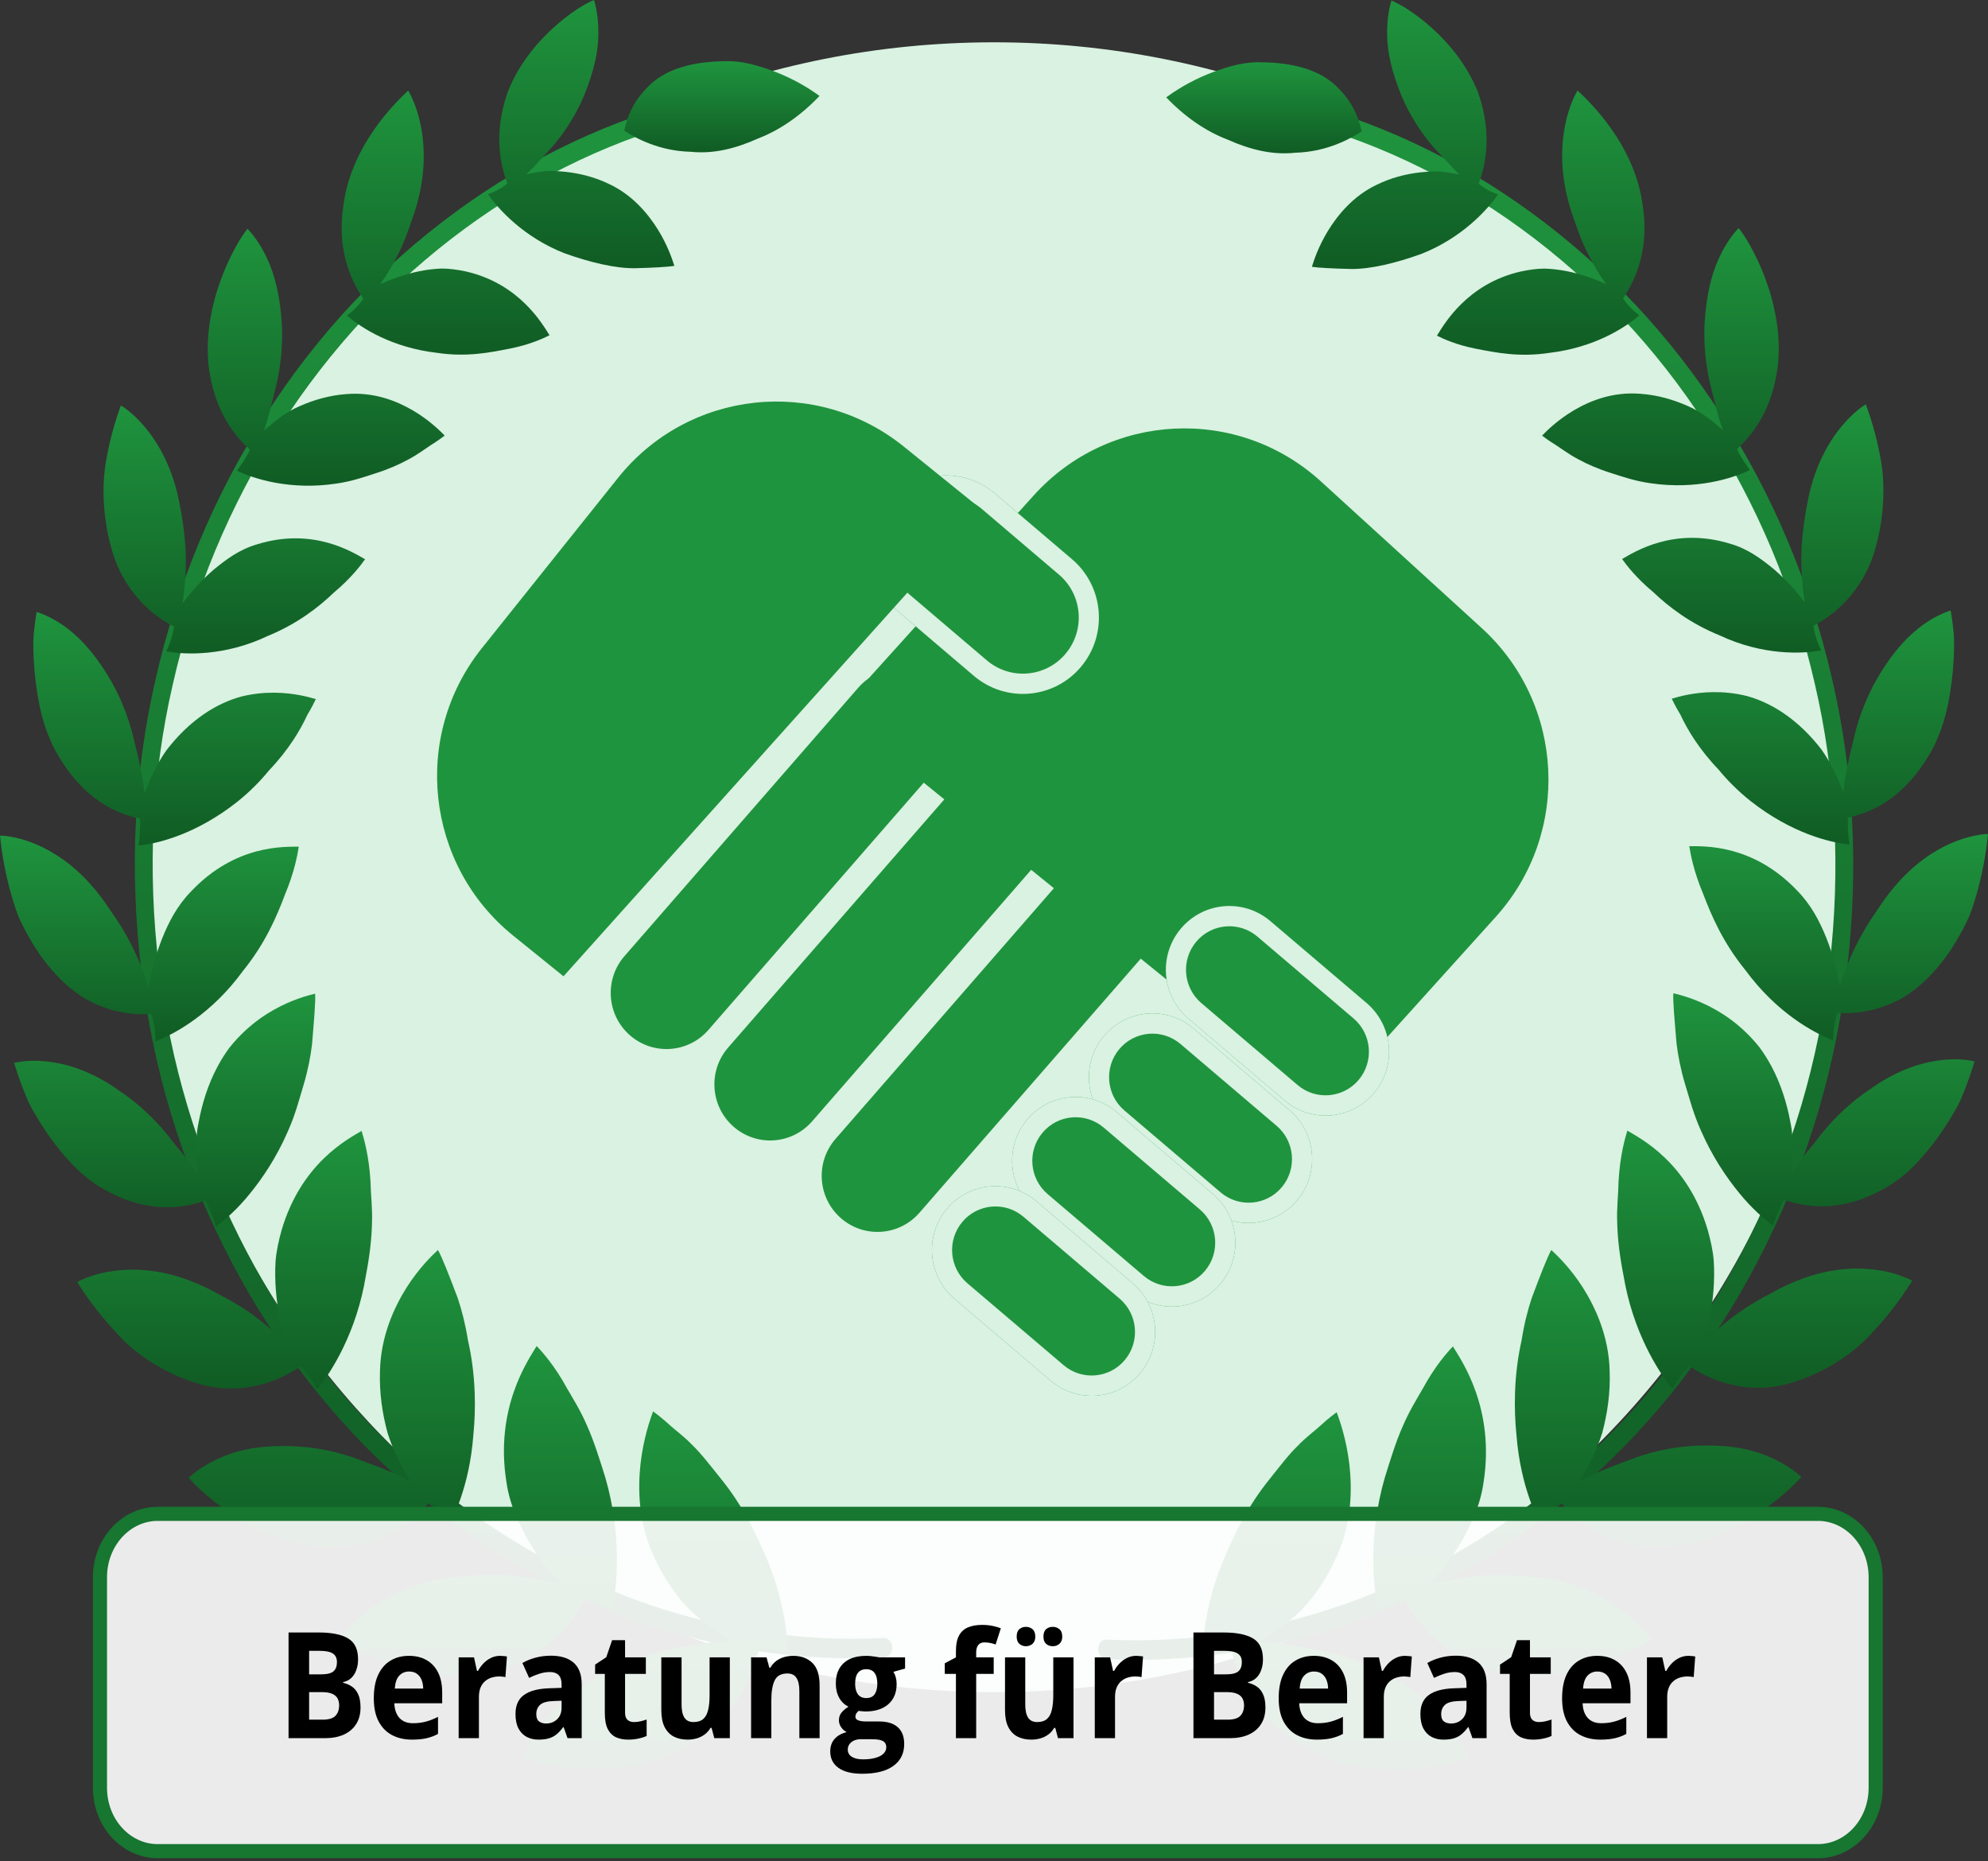 <svg width="282" height="264" viewBox="0 0 282 264" fill="none" xmlns="http://www.w3.org/2000/svg">
    <rect x="0" y="0" width="282" height="264" fill="#333333" stroke="none"/>
    <path d="M260.873 123C260.873 187.617 207.204 240 141 240C74.796 240 21.127 187.617 21.127 123C21.127 58.383 74.796 6 141 6C207.204 6 260.873 58.383 260.873 123Z" fill="#D9F2E1"/>
    <path d="M121.74 97.547C124.616 94.246 129.611 93.915 132.896 96.808C136.182 99.701 136.515 104.722 133.639 108.023L100.488 146.079C97.613 149.38 92.618 149.711 89.332 146.818C86.046 143.925 85.713 138.904 88.589 135.603L121.74 97.547Z" fill="#1F943E"/>
    <path d="M136.446 110.515C139.322 107.214 144.316 106.883 147.602 109.776C150.888 112.669 151.221 117.69 148.345 120.991L115.194 159.047C112.319 162.348 107.324 162.679 104.038 159.786C100.752 156.893 100.419 151.872 103.295 148.571L136.446 110.515Z" fill="#1F943E"/>
    <path d="M151.668 123.484C154.543 120.182 159.538 119.852 162.824 122.744C166.11 125.637 166.443 130.659 163.567 133.96L130.416 172.015C127.54 175.317 122.545 175.647 119.26 172.755C115.974 169.862 115.641 164.84 118.517 161.539L151.668 123.484Z" fill="#1F943E"/>
    <path fill-rule="evenodd" clip-rule="evenodd" d="M187.378 68.286C175.574 57.523 157.331 58.412 146.631 70.272L118.812 101.103L187.812 157.044L212.176 130.041C222.877 118.181 221.983 99.842 210.18 89.079L187.378 68.286Z" fill="#1F943E"/>
    <path d="M193.85 142.258C197.65 145.492 198.124 151.208 194.91 155.024C191.695 158.84 186.009 159.312 182.209 156.078L168.569 144.468C164.769 141.234 164.295 135.519 167.51 131.703C170.724 127.886 176.411 127.414 180.21 130.649L193.85 142.258Z" fill="#1F943E"/>
    <path fill-rule="evenodd" clip-rule="evenodd" d="M170.416 142.276L184.055 153.886C186.65 156.094 190.532 155.772 192.727 153.166C194.922 150.56 194.598 146.658 192.004 144.45L178.364 132.841C175.769 130.633 171.887 130.955 169.692 133.56C167.497 136.166 167.821 140.068 170.416 142.276ZM194.91 155.024C198.124 151.208 197.65 145.492 193.85 142.258L180.21 130.649C176.411 127.414 170.724 127.886 167.51 131.703C164.295 135.519 164.769 141.234 168.569 144.468L182.209 156.078C186.009 159.312 191.695 158.84 194.91 155.024Z" fill="#D9F2E1"/>
    <path d="M152.063 79.31C156.61 83.181 157.178 90.021 153.33 94.588C149.483 99.155 142.678 99.72 138.131 95.849L127.194 86.538C122.647 82.667 122.08 75.827 125.927 71.26C129.774 66.693 136.579 66.128 141.126 69.999L152.063 79.31Z" fill="#1F943E"/>
    <path fill-rule="evenodd" clip-rule="evenodd" d="M129.041 84.346L139.978 93.657C143.32 96.501 148.321 96.087 151.148 92.73C153.975 89.374 153.558 84.347 150.217 81.502L139.28 72.191C135.938 69.347 130.937 69.761 128.11 73.118C125.282 76.474 125.699 81.501 129.041 84.346ZM153.33 94.588C157.178 90.021 156.61 83.181 152.063 79.31L141.126 69.999C136.579 66.128 129.774 66.693 125.927 71.26C122.08 75.827 122.647 82.667 127.194 86.538L138.131 95.849C142.678 99.72 149.483 99.155 153.33 94.588Z" fill="#D9F2E1"/>
    <path fill-rule="evenodd" clip-rule="evenodd" d="M68.356 91.929C58.38 104.404 60.364 122.657 72.788 132.697L79.934 138.472L139.271 72.282L128.232 63.361C115.808 53.32 97.649 55.295 87.673 67.77L68.356 91.929Z" fill="#1F943E"/>
    <path d="M182.938 157.489C186.738 160.723 187.212 166.439 183.998 170.255C180.783 174.071 175.096 174.543 171.297 171.309L157.657 159.7C153.857 156.466 153.383 150.75 156.597 146.934C159.812 143.118 165.499 142.646 169.298 145.88L182.938 157.489Z" fill="#1F943E"/>
    <path fill-rule="evenodd" clip-rule="evenodd" d="M159.503 157.508L173.143 169.117C175.738 171.325 179.62 171.003 181.815 168.397C184.01 165.792 183.686 161.89 181.092 159.681L167.452 148.072C164.857 145.864 160.975 146.186 158.78 148.792C156.585 151.397 156.909 155.299 159.503 157.508ZM183.998 170.255C187.212 166.439 186.738 160.723 182.938 157.489L169.298 145.88C165.499 142.646 159.812 143.118 156.597 146.934C153.383 150.75 153.857 156.466 157.657 159.7L171.297 171.309C175.096 174.543 180.783 174.071 183.998 170.255Z" fill="#D9F2E1"/>
    <path d="M172.046 169.345C175.846 172.58 176.32 178.295 173.105 182.111C169.891 185.927 164.204 186.399 160.405 183.165L146.765 171.556C142.965 168.322 142.491 162.606 145.705 158.79C148.92 154.974 154.606 154.502 158.406 157.736L172.046 169.345Z" fill="#1F943E"/>
    <path fill-rule="evenodd" clip-rule="evenodd" d="M148.611 169.364L162.251 180.973C164.846 183.181 168.728 182.859 170.923 180.254C173.118 177.648 172.794 173.746 170.199 171.538L156.56 159.928C153.965 157.72 150.083 158.042 147.888 160.648C145.693 163.253 146.017 167.156 148.611 169.364ZM173.105 182.111C176.32 178.295 175.846 172.58 172.046 169.345L158.406 157.736C154.606 154.502 148.92 154.974 145.705 158.79C142.491 162.606 142.965 168.322 146.765 171.556L160.405 183.165C164.204 186.399 169.891 185.927 173.105 182.111Z" fill="#D9F2E1"/>
    <path d="M160.669 182C164.469 185.234 164.943 190.949 161.728 194.765C158.514 198.582 152.827 199.054 149.027 195.819L135.388 184.21C131.588 180.976 131.114 175.26 134.328 171.444C137.543 167.628 143.229 167.156 147.029 170.39L160.669 182Z" fill="#1F943E"/>
    <path fill-rule="evenodd" clip-rule="evenodd" d="M137.234 182.018L150.874 193.627C153.468 195.835 157.351 195.513 159.546 192.908C161.74 190.302 161.417 186.4 158.822 184.192L145.182 172.582C142.588 170.374 138.706 170.697 136.511 173.302C134.316 175.908 134.64 179.81 137.234 182.018ZM161.728 194.765C164.943 190.949 164.469 185.234 160.669 182L147.029 170.39C143.229 167.156 137.543 167.628 134.328 171.444C131.114 175.26 131.588 180.976 135.388 184.21L149.027 195.819C152.827 199.054 158.514 198.582 161.728 194.765Z" fill="#D9F2E1"/>
    <path d="M120.856 235.2C97.332 235.2 73.72 225.663 55.434 208.638C36.103 190.851 23.199 164.948 20.037 137.57C18.341 123.421 19.018 109.578 22.051 96.431C25.093 82.952 30.338 70.341 37.646 58.95C52.097 36.228 74.488 19.794 99.07 13.861C99.764 13.695 100.426 14.171 100.577 14.915C100.728 15.66 100.296 16.398 99.614 16.562C75.646 22.347 53.813 38.373 39.717 60.536C32.59 71.648 27.47 83.949 24.503 97.101C21.548 109.916 20.888 123.411 22.546 137.217C25.628 163.918 38.211 189.177 57.067 206.525C76.041 224.195 100.865 233.599 125.245 232.322C125.951 232.245 126.534 232.873 126.566 233.638C126.6 234.399 126.062 235.047 125.364 235.083C123.863 235.161 122.359 235.2 120.856 235.2Z" fill="url(#paint0_linear_148_7795)"/>
    <path d="M92.679 220.582C93.964 223.488 95.698 226.107 97.653 228.149C99.639 230.055 101.795 231.581 103.814 232.778C101.734 232.818 99.082 233.06 96.114 233.779C93.194 234.282 89.98 235.138 86.665 236.809C82.385 239.031 79.5 241.317 77.512 243.744C75.539 246.098 74.574 248.284 74.19 249.292C75.663 249.721 79.107 250.944 83.586 250.853C85.8 250.873 88.214 250.713 90.645 250.241C93.067 249.796 95.594 248.65 97.898 247.296C101.481 245.122 103.712 242.526 105.166 240.118C106.624 237.632 107.31 235.337 107.666 233.843C109.046 233.787 110.445 233.984 111.744 234.441C111.705 232.638 111.459 229.899 110.648 226.709C109.852 223.468 108.459 220.041 106.406 216.045C105.06 213.518 103.636 211.415 102.22 209.681C100.808 207.929 99.487 206.186 98.208 204.96C96.953 203.648 95.732 202.815 94.796 201.941C93.855 201.085 93.094 200.514 92.637 200.187C92.21 201.363 91.282 203.984 90.865 207.569C90.469 211.141 90.539 215.845 92.679 220.582Z" fill="url(#paint1_linear_148_7795)"/>
    <path d="M71.835 210.19C72.309 213.486 73.577 216.041 74.96 218.522C76.386 220.919 77.982 223.161 79.712 224.615C77.654 224.307 75.196 223.618 72.279 223.429C69.371 223.221 66.034 223.415 62.662 223.932C53.823 225.461 49.24 230.878 48.138 232.634C49.445 233.39 52.602 235.136 56.681 236.45C58.68 237.174 61.061 237.502 63.496 237.597C65.933 237.689 68.454 237.489 70.909 236.842C78.621 234.491 81.798 229.153 83.142 226.578C84.436 226.95 85.687 227.579 86.794 228.404C87.562 224.998 88.223 217.653 85.849 209.505C85.047 206.953 84.245 204.376 83.308 202.291C82.398 200.151 81.346 198.483 80.43 196.907C78.66 193.662 76.901 191.718 76.123 190.914C74.885 192.977 70.172 199.698 71.835 210.19Z" fill="url(#paint2_linear_148_7795)"/>
    <path d="M53.902 194.489C53.795 197.565 54.242 200.535 54.986 203.269C55.814 205.902 57.043 208.171 58.231 210.165C56.487 209.162 54.092 208.154 51.398 207.202C48.772 206.166 45.691 205.363 42.238 205.158C37.802 204.901 34.443 205.449 31.792 206.534C29.183 207.565 27.488 208.936 26.76 209.596C28.66 211.832 37.155 219.62 47.274 219.386C55.036 219.193 59.088 215.156 60.956 213.032C62.135 213.662 63.225 214.51 64.122 215.529C64.843 214.01 65.782 211.614 66.43 208.563C66.756 207.037 67.007 205.357 67.145 203.542C67.332 201.654 67.412 199.625 67.333 197.499C67.232 194.729 66.876 192.276 66.384 190.116C66.015 187.804 65.498 185.802 64.927 184.107C63.689 180.819 62.681 178.264 62.125 177.287C61.29 178.066 59.452 179.822 57.661 182.634C55.934 185.401 54.004 189.49 53.902 194.489Z" fill="url(#paint3_linear_148_7795)"/>
    <path d="M39.94 174.494C39.535 175.949 39.2 177.458 39.091 178.875C39.004 180.278 39.027 181.666 39.134 183.019C39.36 185.713 39.856 188.305 40.557 190.484C39.103 189.105 37.262 187.376 34.884 185.808C33.708 185.013 32.383 184.265 30.991 183.554C29.67 182.794 28.227 182.106 26.663 181.539C18.611 178.563 12.573 180.912 10.949 181.84C11.728 183.1 13.68 186.053 16.568 189.098C19.316 192.234 23.677 194.966 28.272 196.292C31.816 197.33 34.965 196.962 37.375 196.286C39.791 195.599 41.55 194.54 42.652 193.772C43.591 194.709 44.397 195.83 44.985 197.058C47.042 194.599 50.622 188.856 51.902 180.908C52.418 178.255 52.717 175.756 52.764 173.546C52.852 171.308 52.586 169.413 52.554 167.564C52.347 163.968 51.619 161.467 51.291 160.4C49.403 161.533 42.755 164.907 39.94 174.494Z" fill="url(#paint4_linear_148_7795)"/>
    <path d="M30.815 151.355C29.481 153.873 28.653 156.568 28.17 159.209C27.605 161.883 27.865 164.305 28.012 166.559C27.468 165.722 26.815 164.793 26.048 163.816C25.665 163.328 25.254 162.828 24.813 162.322C24.423 161.795 24.008 161.259 23.562 160.724C21.78 158.579 19.524 156.41 16.717 154.561C9.812 149.676 3.805 150.292 2.007 150.765C2.218 151.464 2.587 152.637 3.142 154.093C3.42 154.822 3.745 155.621 4.119 156.464C4.532 157.298 5.049 158.162 5.595 159.053C6.698 160.831 8.023 162.683 9.571 164.399C11.105 166.12 12.864 167.702 15.057 168.855C21.645 172.466 26.72 171.106 29.133 170.273C29.726 171.447 30.286 172.687 30.649 173.955C31.874 173.054 33.642 171.534 35.425 169.327C37.24 167.108 39.244 164.12 40.811 160.51C41.886 158.138 42.428 155.974 43.073 153.848C43.694 151.731 44.066 149.795 44.267 148.087C44.537 144.719 44.787 142.033 44.697 140.938C43.682 141.184 41.433 141.76 38.792 143.25C37.473 143.998 36.056 144.98 34.654 146.303C33.953 146.965 33.256 147.712 32.575 148.559C31.956 149.389 31.366 150.316 30.815 151.355Z" fill="url(#paint5_linear_148_7795)"/>
    <path d="M27.119 126.416C25.12 128.464 23.933 130.781 22.988 133.138C22.053 135.494 21.453 137.883 21.067 140.049C20.498 138.174 19.625 135.84 18.307 133.369C17.648 132.133 16.878 130.863 15.98 129.594C15.131 128.323 14.266 127.049 13.187 125.821C7.727 119.457 1.744 118.53 0 118.517C0.142 119.93 0.54 123.297 1.683 127.199C1.977 128.172 2.285 129.179 2.703 130.19C3.169 131.198 3.689 132.214 4.269 133.213C5.429 135.211 6.827 137.138 8.498 138.806C9.791 140.095 11.075 141.06 12.312 141.784C13.623 142.495 14.872 142.968 16.02 143.282C18.317 143.906 20.218 143.902 21.453 143.812C21.855 145.052 22.07 146.379 22.06 147.685C24.798 146.67 30.093 143.721 34.456 137.719C37.652 133.773 39.267 129.958 40.454 126.805C41.77 123.652 42.219 121.158 42.379 120.085C40.356 120.114 33.42 119.757 27.119 126.416Z" fill="url(#paint6_linear_148_7795)"/>
    <path d="M29.052 101.199C26.892 102.653 25.082 104.491 23.581 106.449C22.198 108.426 21.265 110.542 20.494 112.489C20.315 110.57 19.816 108.119 19.133 105.459C18.548 102.815 17.58 99.923 16.014 97.039C13.944 93.32 11.775 90.873 9.782 89.305C7.786 87.728 6.009 87.05 5.196 86.792C5.084 87.469 4.908 88.611 4.771 90.076C4.664 91.549 4.749 93.39 4.914 95.38C5.326 99.378 6.101 104.012 8.808 108.049C12.772 114.236 17.535 115.62 19.878 116.118C19.876 117.383 19.87 118.689 19.63 119.918C22.411 119.678 27.873 118.282 33.604 113.764C35.437 112.302 36.933 110.774 38.159 109.271C39.562 107.8 40.683 106.352 41.572 105.011C42.459 103.671 43.113 102.439 43.587 101.413C44.184 100.421 44.574 99.631 44.798 99.158C43.851 98.875 41.74 98.273 38.92 98.246C37.509 98.235 35.92 98.373 34.202 98.8C32.569 99.252 30.833 100.001 29.052 101.199Z" fill="url(#paint7_linear_148_7795)"/>
    <path d="M36.478 77.2C33.969 77.925 32.122 79.316 30.325 80.785C28.588 82.284 27.072 83.954 25.906 85.574C26.16 83.725 26.433 81.379 26.348 78.688C26.274 76.001 25.833 72.954 25.147 69.929C23.204 62.018 18.593 58.367 17.148 57.508C16.695 58.741 15.661 61.705 15.028 65.471C14.377 69.222 14.636 74.025 15.98 78.375C17.006 81.739 18.77 84.122 20.411 85.768C22.054 87.412 23.628 88.345 24.687 88.878C24.505 90.1 24.133 91.303 23.582 92.376C26.254 92.885 31.892 93.089 37.947 90.216C42.176 88.48 45.196 86.128 47.392 84.017C49.791 82.015 51.203 80.142 51.782 79.321C50.089 78.364 44.449 74.727 36.478 77.2Z" fill="url(#paint8_linear_148_7795)"/>
    <path d="M49.122 55.897C46.744 56.066 44.504 56.72 42.474 57.619C40.416 58.495 38.869 59.859 37.419 61.075C38.074 59.415 38.573 57.071 39.195 54.623C39.774 52.14 40.131 49.267 39.987 46.118C39.75 42.028 38.988 39.02 37.925 36.731C36.892 34.463 35.684 33.047 35.113 32.44C33.577 34.284 28.718 42.615 29.567 51.656C30.35 58.703 33.711 62.212 35.443 63.782C34.976 64.863 34.277 65.835 33.615 66.756C35.962 67.905 41.189 69.581 47.723 68.585C49.859 68.283 51.639 67.665 53.387 67.094C55.149 66.534 56.671 65.853 57.958 65.149C59.259 64.46 60.262 63.685 61.144 63.111C62.047 62.557 62.695 62.073 63.075 61.778C62.402 61.087 60.886 59.573 58.55 58.201C56.207 56.834 52.993 55.569 49.122 55.897Z" fill="url(#paint9_linear_148_7795)"/>
    <path d="M66.088 38.501C64.936 38.254 63.765 38.088 62.662 38.089C61.583 38.125 60.528 38.259 59.509 38.464C57.471 38.872 55.579 39.562 53.941 40.313C54.92 38.929 56.059 37.073 57.067 34.795C57.578 33.666 58.028 32.389 58.463 31.087C58.926 29.827 59.323 28.465 59.613 27.005C61.14 19.485 58.752 14.252 57.898 12.846C56.221 14.449 49.671 20.616 48.662 29.515C47.731 36.133 50.247 40.45 51.532 42.376C50.893 43.305 50.106 44.127 49.224 44.754C51.254 46.535 55.657 49.319 61.992 50.043C66.225 50.68 69.582 49.987 72.388 49.429C75.194 48.878 77.134 47.963 77.95 47.546C76.931 45.938 73.68 40.233 66.088 38.501Z" fill="url(#paint10_linear_148_7795)"/>
    <path d="M86.439 26.119C84.406 25.126 82.296 24.6 80.262 24.377C79.251 24.278 78.236 24.201 77.302 24.275C76.381 24.377 75.497 24.532 74.668 24.714C75.258 24.152 75.909 23.484 76.586 22.71C77.275 21.964 78.038 21.219 78.769 20.311C80.242 18.522 81.686 16.305 82.823 13.621C84.262 10.117 84.856 7.34 84.879 4.902C84.928 2.529 84.495 0.776 84.265 0C82.247 0.736 75.008 5.375 72.002 13.092C69.835 19.329 71.172 23.88 71.958 26.024C71.137 26.693 70.2 27.218 69.218 27.538C70.71 29.694 74.334 33.678 80.096 35.929C83.767 37.247 87.328 38.067 90.007 38.043C92.675 37.979 94.784 37.855 95.657 37.713C95.378 36.817 94.727 34.837 93.339 32.583C91.96 30.372 89.763 27.679 86.439 26.119Z" fill="url(#paint11_linear_148_7795)"/>
    <path d="M88.551 18.523C89.169 15.474 90.671 13.559 91.75 12.478C94.28 9.721 98.413 8.714 102.85 8.681C105.058 8.586 107.411 9.234 109.692 10.08C111.977 10.941 114.204 12.117 116.249 13.605C113.606 16.384 110.627 18.454 107.515 19.648C104.427 21.04 101.242 21.87 97.977 21.526C93.502 21.424 90.148 19.588 88.551 18.523Z" fill="url(#paint12_linear_148_7795)"/>
    <path d="M161.181 235.42C159.784 235.42 158.389 235.387 156.991 235.317C156.295 235.284 155.755 234.639 155.787 233.874C155.816 233.115 156.28 232.477 157.104 232.553C181.448 233.734 206.283 224.245 225.197 206.514C244.005 189.095 256.512 163.788 259.511 137.081C261.123 123.259 260.424 109.766 257.43 96.973C254.42 83.824 249.266 71.543 242.107 60.462C227.937 38.348 206.057 22.4 182.072 16.702C181.391 16.539 180.959 15.805 181.107 15.056C181.255 14.316 181.899 13.83 182.611 14C207.208 19.841 229.648 36.194 244.173 58.868C251.51 70.226 256.795 82.818 259.881 96.295C262.952 109.42 263.673 123.261 262.019 137.424C258.943 164.808 246.119 190.762 226.836 208.62C208.53 225.785 184.811 235.42 161.181 235.42Z" fill="url(#paint13_linear_148_7795)"/>
    <path d="M189.635 220.697C188.358 223.608 186.631 226.233 184.684 228.282C182.703 230.196 180.551 231.731 178.536 232.934C180.616 232.966 183.269 233.2 186.239 233.906C189.16 234.399 192.377 235.244 195.697 236.902C199.985 239.108 202.877 241.384 204.872 243.803C206.853 246.15 207.825 248.332 208.211 249.338C206.74 249.774 203.299 251.008 198.82 250.934C196.606 250.962 194.191 250.812 191.76 250.349C189.336 249.913 186.805 248.777 184.496 247.431C180.909 245.271 178.667 242.683 177.208 240.28C175.741 237.8 175.048 235.507 174.688 234.014C173.307 233.964 171.909 234.164 170.611 234.628C170.645 232.824 170.882 230.084 171.683 226.891C172.47 223.647 173.853 220.216 175.893 216.212C177.231 213.681 178.647 211.571 180.058 209.832C181.465 208.075 182.781 206.327 184.057 205.096C185.307 203.78 186.525 202.942 187.459 202.064C188.396 201.205 189.155 200.631 189.611 200.303C190.042 201.476 190.979 204.095 191.406 207.678C191.815 211.249 191.76 215.953 189.635 220.697Z" fill="url(#paint14_linear_148_7795)"/>
    <path d="M210.447 210.229C209.983 213.526 208.723 216.086 207.348 218.571C205.93 220.974 204.34 223.222 202.615 224.682C204.671 224.366 207.127 223.668 210.043 223.468C212.951 223.25 216.289 223.432 219.662 223.936C228.506 225.432 233.105 230.832 234.213 232.584C232.908 233.345 229.756 235.103 225.681 236.431C223.684 237.163 221.304 237.5 218.869 237.604C216.432 237.705 213.911 237.515 211.455 236.876C203.734 234.554 200.541 229.227 199.19 226.658C197.896 227.034 196.647 227.668 195.543 228.497C194.765 225.093 194.08 217.752 196.43 209.595C197.223 207.04 198.018 204.46 198.948 202.371C199.852 200.228 200.899 198.556 201.81 196.977C203.571 193.725 205.322 191.775 206.1 190.969C207.344 193.027 212.076 199.731 210.447 210.229Z" fill="url(#paint15_linear_148_7795)"/>
    <path d="M228.331 194.462C228.447 197.539 228.009 200.51 227.273 203.246C226.453 205.883 225.231 208.155 224.049 210.155C225.79 209.145 228.183 208.128 230.873 207.166C233.496 206.121 236.574 205.307 240.026 205.089C244.461 204.816 247.822 205.351 250.477 206.427C253.088 207.448 254.786 208.812 255.519 209.47C253.625 211.713 245.154 219.532 235.035 219.336C227.272 219.171 223.208 215.149 221.334 213.032C220.156 213.666 219.069 214.518 218.175 215.539C217.449 214.024 216.504 211.631 215.847 208.583C215.516 207.058 215.259 205.379 215.115 203.565C214.922 201.677 214.837 199.648 214.909 197.522C215.001 194.752 215.349 192.297 215.835 190.136C216.196 187.823 216.707 185.819 217.273 184.121C218.501 180.829 219.502 178.27 220.054 177.291C220.891 178.068 222.734 179.816 224.534 182.623C226.271 185.382 228.213 189.464 228.331 194.462Z" fill="url(#paint16_linear_148_7795)"/>
    <path d="M242.232 174.415C242.642 175.869 242.981 177.377 243.094 178.793C243.185 180.196 243.166 181.585 243.064 182.938C242.847 185.632 242.358 188.227 241.664 190.408C243.114 189.023 244.949 187.287 247.324 185.711C248.497 184.912 249.819 184.159 251.209 183.442C252.528 182.677 253.968 181.984 255.531 181.411C263.574 178.405 269.619 180.733 271.245 181.654C270.47 182.917 268.527 185.877 265.649 188.933C262.911 192.079 258.557 194.827 253.968 196.169C250.426 197.22 247.276 196.864 244.864 196.197C242.446 195.519 240.684 194.467 239.579 193.702C238.643 194.642 237.841 195.767 237.256 196.996C235.193 194.545 231.594 188.815 230.29 180.871C229.766 178.221 229.459 175.723 229.405 173.513C229.31 171.274 229.57 169.38 229.597 167.53C229.792 163.933 230.513 161.43 230.838 160.362C232.729 161.49 239.387 164.839 242.232 174.415Z" fill="url(#paint17_linear_148_7795)"/>
    <path d="M251.285 151.242C252.626 153.756 253.462 156.448 253.954 159.087C254.527 161.759 254.275 164.181 254.135 166.436C254.676 165.598 255.326 164.665 256.089 163.687C256.471 163.197 256.881 162.695 257.32 162.188C257.71 161.659 258.121 161.122 258.566 160.585C260.341 158.434 262.59 156.255 265.392 154.398C272.282 149.487 278.291 150.081 280.09 150.547C279.881 151.247 279.517 152.421 278.965 153.879C278.69 154.609 278.368 155.409 277.997 156.255C277.587 157.09 277.072 157.956 276.53 158.848C275.432 160.63 274.112 162.488 272.569 164.209C271.041 165.937 269.285 167.524 267.097 168.685C260.52 172.322 255.441 170.979 253.026 170.154C252.436 171.331 251.879 172.574 251.52 173.843C250.291 172.946 248.519 171.432 246.73 169.232C244.907 167.02 242.894 164.04 241.316 160.435C240.235 158.067 239.686 155.905 239.034 153.781C238.405 151.667 238.028 149.731 237.822 148.025C237.541 144.657 237.282 141.973 237.369 140.878C238.385 141.12 240.636 141.688 243.281 143.167C244.603 143.91 246.023 144.887 247.429 146.206C248.133 146.865 248.832 147.609 249.515 148.454C250.138 149.282 250.732 150.205 251.285 151.242Z" fill="url(#paint18_linear_148_7795)"/>
    <path d="M254.905 126.292C256.91 128.331 258.105 130.644 259.056 132.998C259.998 135.35 260.605 137.738 260.998 139.902C261.562 138.025 262.428 135.687 263.738 133.21C264.393 131.972 265.16 130.699 266.055 129.427C266.9 128.153 267.761 126.876 268.835 125.644C274.275 119.259 280.256 118.311 282 118.291C281.862 119.703 281.474 123.073 280.343 126.978C280.053 127.952 279.748 128.96 279.334 129.973C278.871 130.983 278.354 132.001 277.777 133.002C276.623 135.004 275.231 136.937 273.564 138.61C272.276 139.904 270.995 140.873 269.761 141.601C268.452 142.318 267.204 142.795 266.057 143.113C263.762 143.746 261.861 143.749 260.626 143.664C260.228 144.906 260.017 146.233 260.031 147.539C257.29 146.535 251.986 143.605 247.604 137.619C244.396 133.686 242.771 129.877 241.574 126.727C240.247 123.579 239.791 121.086 239.628 120.015C241.649 120.038 248.582 119.656 254.905 126.292Z" fill="url(#paint19_linear_148_7795)"/>
    <path d="M252.894 101.081C255.058 102.526 256.873 104.358 258.381 106.31C259.77 108.282 260.71 110.395 261.486 112.34C261.659 110.421 262.152 107.967 262.826 105.305C263.403 102.659 264.362 99.764 265.918 96.873C267.978 93.147 270.139 90.691 272.126 89.115C274.117 87.531 275.892 86.848 276.705 86.586C276.819 87.263 276.998 88.403 277.14 89.869C277.252 91.341 277.172 93.182 277.013 95.173C276.613 99.173 275.852 103.809 273.158 107.857C269.213 114.059 264.455 115.46 262.112 115.967C262.119 117.231 262.128 118.538 262.372 119.765C259.591 119.535 254.125 118.16 248.38 113.663C246.543 112.209 245.042 110.685 243.812 109.188C242.405 107.722 241.279 106.277 240.387 104.941C239.495 103.604 238.837 102.374 238.36 101.35C237.759 100.361 237.367 99.572 237.142 99.1C238.088 98.813 240.198 98.204 243.017 98.166C244.427 98.15 246.017 98.282 247.737 98.703C249.372 99.148 251.109 99.889 252.894 101.081Z" fill="url(#paint20_linear_148_7795)"/>
    <path d="M245.395 77.11C247.905 77.826 249.757 79.21 251.558 80.673C253.3 82.166 254.821 83.829 255.992 85.445C255.731 83.598 255.452 81.253 255.529 78.561C255.595 75.874 256.027 72.825 256.703 69.798C258.621 61.879 263.222 58.212 264.664 57.348C265.121 58.578 266.164 61.538 266.809 65.303C267.472 69.051 267.227 73.856 265.897 78.211C264.881 81.579 263.126 83.968 261.489 85.62C259.852 87.27 258.28 88.209 257.223 88.747C257.409 89.968 257.785 91.169 258.338 92.241C255.667 92.759 250.03 92.984 243.966 90.133C239.732 88.412 236.704 86.071 234.502 83.969C232.097 81.976 230.679 80.107 230.098 79.288C231.787 78.324 237.415 74.667 245.395 77.11Z" fill="url(#paint21_linear_148_7795)"/>
    <path d="M232.684 55.853C235.062 56.014 237.305 56.659 239.337 57.551C241.398 58.419 242.95 59.777 244.402 60.989C243.743 59.331 243.236 56.989 242.606 54.543C242.02 52.062 241.653 49.191 241.788 46.041C242.012 41.95 242.766 38.939 243.821 36.646C244.847 34.374 246.051 32.953 246.621 32.344C248.162 34.183 253.047 42.496 252.226 51.54C251.465 58.591 248.114 62.111 246.388 63.688C246.857 64.767 247.559 65.737 248.224 66.655C245.881 67.812 240.659 69.509 234.122 68.536C231.984 68.242 230.203 67.631 228.453 67.067C226.69 66.513 225.165 65.838 223.876 65.138C222.573 64.454 221.567 63.683 220.683 63.111C219.779 62.559 219.129 62.079 218.748 61.785C219.419 61.092 220.93 59.572 223.262 58.193C225.602 56.816 228.812 55.539 232.684 55.853Z" fill="url(#paint22_linear_148_7795)"/>
    <path d="M215.665 38.521C216.816 38.269 217.988 38.099 219.09 38.096C220.168 38.127 221.224 38.258 222.244 38.458C224.284 38.859 226.178 39.542 227.818 40.288C226.835 38.907 225.69 37.055 224.675 34.781C224.161 33.653 223.707 32.379 223.268 31.078C222.8 29.819 222.4 28.459 222.105 26.999C220.555 19.484 222.926 14.244 223.777 12.834C225.459 14.429 232.028 20.573 233.065 29.469C234.016 36.083 231.514 40.409 230.234 42.34C230.876 43.268 231.665 44.087 232.549 44.71C230.525 46.498 226.131 49.298 219.798 50.045C215.567 50.698 212.208 50.018 209.399 49.47C206.593 48.93 204.65 48.023 203.832 47.608C204.845 45.997 208.078 40.279 215.665 38.521Z" fill="url(#paint23_linear_148_7795)"/>
    <path d="M195.277 26.213C197.307 25.212 199.415 24.679 201.447 24.449C202.458 24.346 203.474 24.265 204.407 24.337C205.329 24.435 206.214 24.585 207.043 24.765C206.451 24.205 205.798 23.54 205.118 22.768C204.427 22.025 203.662 21.282 202.929 20.377C201.45 18.594 199.999 16.383 198.853 13.702C197.403 10.204 196.8 7.429 196.77 4.99C196.714 2.617 197.141 0.863 197.369 0.086C199.39 0.816 206.642 5.428 209.673 13.133C211.859 19.362 210.536 23.918 209.755 26.065C210.578 26.73 211.517 27.252 212.5 27.569C211.016 29.729 207.403 33.728 201.648 36.001C197.981 37.331 194.424 38.165 191.744 38.15C189.076 38.096 186.966 37.979 186.093 37.842C186.37 36.945 187.013 34.962 188.395 32.703C189.769 30.487 191.957 27.784 195.277 26.213Z" fill="url(#paint24_linear_148_7795)"/>
    <path d="M193.142 18.625C192.514 15.578 191.007 13.668 189.925 12.592C187.385 9.844 183.25 8.852 178.813 8.835C176.605 8.749 174.254 9.405 171.974 10.26C169.692 11.129 167.468 12.314 165.428 13.809C168.08 16.578 171.065 18.638 174.181 19.82C177.272 21.2 180.46 22.018 183.724 21.663C188.2 21.544 191.547 19.696 193.142 18.625Z" fill="url(#paint25_linear_148_7795)"/>
    <path d="M22.366 214.715H257.881C262.324 214.715 266.067 218.663 266.067 223.715V253.556C266.067 258.609 262.324 262.556 257.881 262.556H22.366C17.923 262.556 14.18 258.609 14.18 253.556V223.715C14.18 218.663 17.923 214.715 22.366 214.715Z" fill="white" fill-opacity="0.9" stroke="#177630" stroke-width="2"/>
    <path d="M239.5 234.853C239.644 234.853 239.811 234.863 239.999 234.884C240.194 234.897 240.351 234.918 240.47 234.945L240.253 237.878C240.159 237.844 240.024 237.82 239.848 237.806C239.679 237.786 239.531 237.775 239.406 237.775C239.035 237.775 238.674 237.827 238.323 237.929C237.977 238.032 237.666 238.199 237.39 238.432C237.114 238.657 236.894 238.958 236.731 239.334C236.574 239.703 236.495 240.158 236.495 240.698V246.532H233.623V235.068H235.798L236.222 236.996H236.363C236.571 236.606 236.828 236.251 237.136 235.93C237.45 235.601 237.805 235.342 238.2 235.15C238.602 234.952 239.035 234.853 239.5 234.853Z" fill="black"/>
    <path d="M226.568 234.853C227.541 234.853 228.379 235.058 229.083 235.468C229.786 235.871 230.329 236.459 230.712 237.232C231.095 238.004 231.287 238.948 231.287 240.062V241.579H224.496C224.527 242.461 224.769 243.155 225.221 243.661C225.679 244.16 226.313 244.41 227.124 244.41C227.795 244.41 228.411 244.334 228.97 244.184C229.528 244.034 230.103 243.808 230.693 243.507V245.927C230.172 246.207 229.626 246.412 229.054 246.542C228.489 246.672 227.802 246.737 226.992 246.737C225.937 246.737 225.001 246.525 224.185 246.101C223.375 245.678 222.737 245.032 222.273 244.163C221.814 243.295 221.585 242.202 221.585 240.882C221.585 239.542 221.792 238.428 222.207 237.539C222.628 236.644 223.212 235.974 223.959 235.53C224.706 235.078 225.576 234.853 226.568 234.853ZM226.587 237.078C226.028 237.078 225.563 237.273 225.193 237.662C224.828 238.052 224.618 238.664 224.562 239.498H228.593C228.587 239.033 228.508 238.62 228.357 238.257C228.213 237.895 227.993 237.608 227.698 237.396C227.409 237.184 227.039 237.078 226.587 237.078Z" fill="black"/>
    <path d="M218.279 244.245C218.593 244.245 218.898 244.211 219.193 244.143C219.494 244.075 219.793 243.989 220.088 243.887V246.214C219.78 246.365 219.397 246.488 218.939 246.583C218.486 246.686 217.99 246.737 217.45 246.737C216.822 246.737 216.257 246.628 215.755 246.409C215.259 246.183 214.866 245.797 214.578 245.25C214.295 244.697 214.154 243.928 214.154 242.943V237.416H212.779V236.094L214.361 235.048L215.19 232.628H217.026V235.068H219.975V237.416H217.026V242.943C217.026 243.381 217.14 243.709 217.366 243.928C217.598 244.14 217.902 244.245 218.279 244.245Z" fill="black"/>
    <path d="M206.496 234.832C207.909 234.832 208.992 235.167 209.746 235.837C210.499 236.507 210.876 237.526 210.876 238.893V246.532H208.87L208.314 244.974H208.239C207.937 245.384 207.63 245.719 207.316 245.978C207.002 246.238 206.641 246.43 206.232 246.553C205.824 246.676 205.328 246.737 204.744 246.737C204.123 246.737 203.564 246.607 203.068 246.348C202.578 246.088 202.192 245.691 201.909 245.158C201.627 244.618 201.485 243.934 201.485 243.107C201.485 241.891 201.878 240.995 202.663 240.421C203.448 239.84 204.625 239.518 206.195 239.457L208.022 239.395V238.893C208.022 238.291 207.878 237.85 207.589 237.57C207.3 237.29 206.898 237.15 206.383 237.15C205.875 237.15 205.375 237.228 204.886 237.386C204.396 237.543 203.906 237.741 203.416 237.98L202.465 235.868C203.024 235.547 203.649 235.294 204.339 235.109C205.036 234.925 205.755 234.832 206.496 234.832ZM208.022 241.221L206.911 241.262C205.981 241.289 205.335 241.47 204.97 241.805C204.612 242.14 204.433 242.581 204.433 243.128C204.433 243.606 204.562 243.948 204.82 244.153C205.077 244.351 205.413 244.451 205.827 244.451C206.443 244.451 206.961 244.252 207.382 243.856C207.809 243.459 208.022 242.895 208.022 242.164V241.221Z" fill="black"/>
    <path d="M199.3 234.853C199.444 234.853 199.611 234.863 199.799 234.884C199.994 234.897 200.151 234.918 200.27 234.945L200.054 237.878C199.959 237.844 199.824 237.82 199.648 237.806C199.479 237.786 199.331 237.775 199.206 237.775C198.835 237.775 198.474 237.827 198.123 237.929C197.777 238.032 197.466 238.199 197.19 238.432C196.914 238.657 196.694 238.958 196.531 239.334C196.374 239.703 196.295 240.158 196.295 240.698V246.532H193.423V235.068H195.598L196.022 236.996H196.164C196.371 236.606 196.628 236.251 196.936 235.93C197.25 235.601 197.605 235.342 198 235.15C198.402 234.952 198.835 234.853 199.3 234.853Z" fill="black"/>
    <path d="M186.368 234.853C187.341 234.853 188.179 235.058 188.883 235.468C189.586 235.871 190.129 236.459 190.512 237.232C190.895 238.004 191.087 238.948 191.087 240.062V241.579H184.296C184.327 242.461 184.569 243.155 185.021 243.661C185.479 244.16 186.114 244.41 186.924 244.41C187.595 244.41 188.211 244.334 188.77 244.184C189.329 244.034 189.903 243.808 190.493 243.507V245.927C189.972 246.207 189.426 246.412 188.854 246.542C188.289 246.672 187.602 246.737 186.792 246.737C185.737 246.737 184.801 246.525 183.985 246.101C183.175 245.678 182.537 245.032 182.073 244.163C181.614 243.295 181.385 242.202 181.385 240.882C181.385 239.542 181.592 238.428 182.007 237.539C182.428 236.644 183.012 235.974 183.759 235.53C184.506 235.078 185.376 234.853 186.368 234.853ZM186.387 237.078C185.828 237.078 185.363 237.273 184.993 237.662C184.628 238.052 184.418 238.664 184.362 239.498H188.393C188.387 239.033 188.308 238.62 188.157 238.257C188.013 237.895 187.793 237.608 187.498 237.396C187.209 237.184 186.839 237.078 186.387 237.078Z" fill="black"/>
    <path d="M169.292 231.541H173.577C175.411 231.541 176.798 231.821 177.74 232.382C178.682 232.942 179.153 233.927 179.153 235.335C179.153 235.902 179.068 236.415 178.899 236.873C178.736 237.331 178.497 237.707 178.183 238.001C177.869 238.295 177.486 238.486 177.034 238.575V238.678C177.492 238.78 177.907 238.958 178.277 239.211C178.648 239.457 178.943 239.819 179.163 240.298C179.389 240.769 179.502 241.398 179.502 242.184C179.502 243.094 179.298 243.873 178.889 244.522C178.481 245.172 177.897 245.671 177.137 246.019C176.384 246.361 175.486 246.532 174.444 246.532H169.292V231.541ZM172.211 237.478H173.907C174.754 237.478 175.342 237.334 175.668 237.047C175.995 236.753 176.158 236.323 176.158 235.755C176.158 235.181 175.963 234.771 175.574 234.525C175.191 234.272 174.582 234.145 173.747 234.145H172.211V237.478ZM172.211 240V243.907H174.114C174.993 243.907 175.605 243.723 175.951 243.353C176.296 242.984 176.469 242.489 176.469 241.867C176.469 241.497 176.393 241.173 176.243 240.892C176.092 240.612 175.838 240.393 175.48 240.236C175.128 240.079 174.641 240 174.02 240H172.211Z" fill="black"/>
    <path d="M161.172 234.853C161.317 234.853 161.483 234.863 161.672 234.884C161.866 234.897 162.023 234.918 162.142 234.945L161.926 237.878C161.832 237.844 161.697 237.82 161.521 237.806C161.351 237.786 161.204 237.775 161.078 237.775C160.708 237.775 160.347 237.827 159.995 237.929C159.65 238.032 159.339 238.199 159.062 238.432C158.786 238.657 158.566 238.958 158.403 239.334C158.246 239.703 158.168 240.158 158.168 240.698V246.532H155.295V235.068H157.471L157.895 236.996H158.036C158.243 236.606 158.5 236.251 158.808 235.93C159.122 235.601 159.477 235.342 159.873 235.15C160.274 234.952 160.708 234.853 161.172 234.853Z" fill="black"/>
    <path d="M152.281 235.068V246.532H150.077L149.691 245.066H149.54C149.314 245.455 149.031 245.773 148.692 246.019C148.353 246.266 147.98 246.447 147.571 246.563C147.163 246.679 146.739 246.737 146.3 246.737C145.546 246.737 144.89 246.594 144.331 246.307C143.772 246.013 143.336 245.558 143.022 244.943C142.714 244.328 142.561 243.528 142.561 242.543V235.068H145.433V241.764C145.433 242.584 145.568 243.203 145.838 243.62C146.108 244.037 146.538 244.245 147.129 244.245C147.713 244.245 148.171 244.102 148.504 243.815C148.837 243.521 149.069 243.094 149.201 242.533C149.339 241.966 149.408 241.275 149.408 240.462V235.068H152.281ZM144.218 232.125C144.218 231.64 144.344 231.288 144.595 231.069C144.852 230.85 145.163 230.741 145.527 230.741C145.885 230.741 146.196 230.85 146.46 231.069C146.724 231.288 146.856 231.64 146.856 232.125C146.856 232.583 146.724 232.925 146.46 233.151C146.196 233.376 145.885 233.489 145.527 233.489C145.163 233.489 144.852 233.376 144.595 233.151C144.344 232.925 144.218 232.583 144.218 232.125ZM148.014 232.125C148.014 231.64 148.14 231.288 148.391 231.069C148.648 230.85 148.965 230.741 149.342 230.741C149.7 230.741 150.011 230.85 150.275 231.069C150.545 231.288 150.68 231.64 150.68 232.125C150.68 232.583 150.545 232.925 150.275 233.151C150.011 233.376 149.7 233.489 149.342 233.489C148.965 233.489 148.648 233.376 148.391 233.151C148.14 232.925 148.014 232.583 148.014 232.125Z" fill="black"/>
    <path d="M140.959 237.416H138.473V246.532H135.6V237.416H134.018V235.909L135.6 235.068V234.227C135.6 233.25 135.751 232.491 136.052 231.951C136.36 231.404 136.79 231.021 137.342 230.803C137.901 230.577 138.561 230.464 139.32 230.464C139.879 230.464 140.388 230.516 140.846 230.618C141.305 230.714 141.678 230.823 141.967 230.946L141.232 233.243C141.013 233.168 140.774 233.099 140.517 233.038C140.259 232.976 139.964 232.946 139.631 232.946C139.229 232.946 138.934 233.079 138.746 233.346C138.564 233.605 138.473 233.94 138.473 234.35V235.068H140.959V237.416Z" fill="black"/>
    <path d="M122.301 251.577C120.831 251.577 119.707 251.297 118.929 250.736C118.156 250.182 117.77 249.403 117.77 248.398C117.77 247.708 117.968 247.13 118.363 246.665C118.759 246.201 119.34 245.869 120.106 245.671C119.811 245.534 119.553 245.312 119.334 245.004C119.114 244.69 119.004 244.358 119.004 244.01C119.004 243.572 119.12 243.21 119.352 242.923C119.585 242.629 119.921 242.342 120.36 242.061C119.808 241.802 119.368 241.385 119.042 240.81C118.721 240.236 118.561 239.559 118.561 238.78C118.561 237.946 118.728 237.239 119.06 236.658C119.399 236.07 119.889 235.622 120.53 235.314C121.177 235.007 121.961 234.853 122.884 234.853C123.079 234.853 123.305 234.867 123.563 234.894C123.82 234.921 124.056 234.952 124.269 234.986C124.489 235.02 124.636 235.048 124.712 235.068H128.385V236.658L126.737 237.119C126.888 237.372 127.001 237.642 127.076 237.929C127.151 238.216 127.189 238.52 127.189 238.842C127.189 240.072 126.793 241.033 126.002 241.723C125.217 242.407 124.125 242.748 122.724 242.748C122.392 242.728 122.078 242.701 121.782 242.666C121.638 242.789 121.528 242.919 121.453 243.056C121.377 243.193 121.34 243.336 121.34 243.487C121.34 243.637 121.396 243.764 121.509 243.866C121.629 243.962 121.804 244.037 122.037 244.092C122.275 244.14 122.571 244.163 122.922 244.163H124.712C125.867 244.163 126.746 244.433 127.349 244.974C127.958 245.514 128.263 246.307 128.263 247.352C128.263 248.692 127.748 249.731 126.718 250.47C125.694 251.208 124.222 251.577 122.301 251.577ZM122.423 249.536C123.107 249.536 123.695 249.465 124.184 249.321C124.68 249.184 125.06 248.986 125.324 248.726C125.588 248.474 125.72 248.169 125.72 247.814C125.72 247.527 125.641 247.298 125.484 247.127C125.333 246.963 125.101 246.847 124.787 246.778C124.479 246.71 124.084 246.676 123.6 246.676H122.112C121.76 246.676 121.443 246.737 121.161 246.86C120.885 246.983 120.665 247.154 120.501 247.373C120.338 247.599 120.257 247.858 120.257 248.152C120.257 248.583 120.445 248.921 120.822 249.167C121.205 249.413 121.739 249.536 122.423 249.536ZM122.884 240.841C123.424 240.841 123.82 240.66 124.071 240.298C124.322 239.935 124.448 239.443 124.448 238.821C124.448 238.131 124.316 237.615 124.052 237.273C123.795 236.924 123.406 236.75 122.884 236.75C122.357 236.75 121.961 236.924 121.698 237.273C121.434 237.615 121.302 238.131 121.302 238.821C121.302 239.443 121.431 239.935 121.688 240.298C121.952 240.66 122.351 240.841 122.884 240.841Z" fill="black"/>
    <path d="M112.524 234.853C113.648 234.853 114.552 235.188 115.236 235.858C115.921 236.521 116.263 237.587 116.263 239.057V246.532H113.39V239.836C113.39 239.016 113.252 238.397 112.976 237.98C112.706 237.563 112.279 237.355 111.695 237.355C110.816 237.355 110.216 237.68 109.896 238.329C109.576 238.978 109.415 239.915 109.415 241.139V246.532H106.543V235.068H108.737L109.124 236.535H109.284C109.51 236.138 109.789 235.817 110.122 235.571C110.461 235.325 110.835 235.143 111.243 235.027C111.657 234.911 112.084 234.853 112.524 234.853Z" fill="black"/>
    <path d="M103.529 235.068V246.532H101.325L100.938 245.066H100.788C100.562 245.455 100.279 245.773 99.94 246.019C99.601 246.266 99.227 246.447 98.819 246.563C98.411 246.679 97.987 246.737 97.548 246.737C96.794 246.737 96.138 246.594 95.579 246.307C95.02 246.013 94.584 245.558 94.27 244.943C93.962 244.328 93.808 243.528 93.808 242.543V235.068H96.681V241.764C96.681 242.584 96.816 243.203 97.086 243.62C97.356 244.037 97.786 244.245 98.376 244.245C98.96 244.245 99.419 244.102 99.752 243.815C100.084 243.521 100.317 243.094 100.449 242.533C100.587 241.966 100.656 241.275 100.656 240.462V235.068H103.529Z" fill="black"/>
    <path d="M89.918 244.245C90.232 244.245 90.537 244.211 90.832 244.143C91.133 244.075 91.432 243.989 91.727 243.887V246.214C91.419 246.365 91.036 246.488 90.578 246.583C90.126 246.686 89.629 246.737 89.09 246.737C88.462 246.737 87.896 246.628 87.394 246.409C86.898 246.183 86.506 245.797 86.217 245.25C85.934 244.697 85.793 243.928 85.793 242.943V237.416H84.418V236.094L86 235.048L86.829 232.628H88.666V235.068H91.614V237.416H88.666V242.943C88.666 243.381 88.779 243.709 89.005 243.928C89.237 244.14 89.542 244.245 89.918 244.245Z" fill="black"/>
    <path d="M78.135 234.832C79.548 234.832 80.631 235.167 81.385 235.837C82.138 236.507 82.515 237.526 82.515 238.893V246.532H80.509L79.953 244.974H79.878C79.576 245.384 79.269 245.719 78.955 245.978C78.641 246.238 78.28 246.43 77.872 246.553C77.463 246.676 76.967 246.737 76.383 246.737C75.762 246.737 75.203 246.607 74.707 246.348C74.217 246.088 73.831 245.691 73.548 245.158C73.266 244.618 73.124 243.934 73.124 243.107C73.124 241.891 73.517 240.995 74.302 240.421C75.087 239.84 76.264 239.518 77.834 239.457L79.661 239.395V238.893C79.661 238.291 79.517 237.85 79.228 237.57C78.939 237.29 78.537 237.15 78.022 237.15C77.514 237.15 77.014 237.228 76.525 237.386C76.035 237.543 75.545 237.741 75.055 237.98L74.104 235.868C74.663 235.547 75.288 235.294 75.978 235.109C76.675 234.925 77.394 234.832 78.135 234.832ZM79.661 241.221L78.55 241.262C77.621 241.289 76.974 241.47 76.609 241.805C76.252 242.14 76.073 242.581 76.073 243.128C76.073 243.606 76.201 243.948 76.459 244.153C76.716 244.351 77.052 244.451 77.467 244.451C78.082 244.451 78.6 244.252 79.021 243.856C79.448 243.459 79.661 242.895 79.661 242.164V241.221Z" fill="black"/>
    <path d="M70.939 234.853C71.084 234.853 71.25 234.863 71.439 234.884C71.633 234.897 71.79 234.918 71.91 234.945L71.693 237.878C71.599 237.844 71.464 237.82 71.288 237.806C71.118 237.786 70.971 237.775 70.845 237.775C70.475 237.775 70.114 237.827 69.762 237.929C69.417 238.032 69.106 238.199 68.83 238.432C68.553 238.657 68.334 238.958 68.17 239.334C68.013 239.703 67.935 240.158 67.935 240.698V246.532H65.062V235.068H67.238L67.662 236.996H67.803C68.01 236.606 68.268 236.251 68.575 235.93C68.889 235.601 69.244 235.342 69.64 235.15C70.041 234.952 70.475 234.853 70.939 234.853Z" fill="black"/>
    <path d="M58.007 234.853C58.98 234.853 59.819 235.058 60.522 235.468C61.225 235.871 61.769 236.459 62.152 237.232C62.535 238.004 62.726 238.948 62.726 240.062V241.579H55.935C55.967 242.461 56.208 243.155 56.66 243.661C57.119 244.16 57.753 244.41 58.563 244.41C59.235 244.41 59.85 244.334 60.409 244.184C60.968 244.034 61.542 243.808 62.133 243.507V245.927C61.612 246.207 61.065 246.412 60.494 246.542C59.929 246.672 59.241 246.737 58.431 246.737C57.376 246.737 56.441 246.525 55.624 246.101C54.814 245.678 54.177 245.032 53.712 244.163C53.254 243.295 53.025 242.202 53.025 240.882C53.025 239.542 53.232 238.428 53.646 237.539C54.067 236.644 54.651 235.974 55.398 235.53C56.145 235.078 57.015 234.853 58.007 234.853ZM58.026 237.078C57.467 237.078 57.003 237.273 56.632 237.662C56.268 238.052 56.057 238.664 56.001 239.498H60.032C60.026 239.033 59.947 238.62 59.797 238.257C59.652 237.895 59.433 237.608 59.138 237.396C58.849 237.184 58.478 237.078 58.026 237.078Z" fill="black"/>
    <path d="M40.931 231.541H45.216C47.05 231.541 48.438 231.821 49.379 232.382C50.321 232.942 50.792 233.927 50.792 235.335C50.792 235.902 50.708 236.415 50.538 236.873C50.375 237.331 50.136 237.707 49.822 238.001C49.508 238.295 49.125 238.486 48.673 238.575V238.678C49.131 238.78 49.546 238.958 49.916 239.211C50.287 239.457 50.582 239.819 50.802 240.298C51.028 240.769 51.141 241.398 51.141 242.184C51.141 243.094 50.937 243.873 50.529 244.522C50.12 245.172 49.536 245.671 48.777 246.019C48.023 246.361 47.125 246.532 46.083 246.532H40.931V231.541ZM43.85 237.478H45.546C46.394 237.478 46.981 237.334 47.307 237.047C47.634 236.753 47.797 236.323 47.797 235.755C47.797 235.181 47.602 234.771 47.213 234.525C46.83 234.272 46.221 234.145 45.386 234.145H43.85V237.478ZM43.85 240V243.907H45.753C46.632 243.907 47.245 243.723 47.59 243.353C47.935 242.984 48.108 242.489 48.108 241.867C48.108 241.497 48.032 241.173 47.882 240.892C47.731 240.612 47.477 240.393 47.119 240.236C46.767 240.079 46.281 240 45.659 240H43.85Z" fill="black"/>
    <defs>
    <linearGradient id="paint0_linear_148_7795" x1="72.847" y1="13.828" x2="72.847" y2="235.2" gradientUnits="userSpaceOnUse">
    <stop stop-color="#1F943E"/>
    <stop offset="1" stop-color="#105C24"/>
    </linearGradient>
    <linearGradient id="paint1_linear_148_7795" x1="92.967" y1="200.187" x2="92.967" y2="250.858" gradientUnits="userSpaceOnUse">
    <stop stop-color="#1F943E"/>
    <stop offset="1" stop-color="#105C24"/>
    </linearGradient>
    <linearGradient id="paint2_linear_148_7795" x1="67.82" y1="190.914" x2="67.82" y2="237.618" gradientUnits="userSpaceOnUse">
    <stop stop-color="#1F943E"/>
    <stop offset="1" stop-color="#105C24"/>
    </linearGradient>
    <linearGradient id="paint3_linear_148_7795" x1="47.062" y1="177.287" x2="47.062" y2="219.391" gradientUnits="userSpaceOnUse">
    <stop stop-color="#1F943E"/>
    <stop offset="1" stop-color="#105C24"/>
    </linearGradient>
    <linearGradient id="paint4_linear_148_7795" x1="31.866" y1="160.4" x2="31.866" y2="197.058" gradientUnits="userSpaceOnUse">
    <stop stop-color="#1F943E"/>
    <stop offset="1" stop-color="#105C24"/>
    </linearGradient>
    <linearGradient id="paint5_linear_148_7795" x1="23.361" y1="140.938" x2="23.361" y2="173.955" gradientUnits="userSpaceOnUse">
    <stop stop-color="#1F943E"/>
    <stop offset="1" stop-color="#105C24"/>
    </linearGradient>
    <linearGradient id="paint6_linear_148_7795" x1="21.189" y1="118.517" x2="21.189" y2="147.685" gradientUnits="userSpaceOnUse">
    <stop stop-color="#1F943E"/>
    <stop offset="1" stop-color="#105C24"/>
    </linearGradient>
    <linearGradient id="paint7_linear_148_7795" x1="24.761" y1="86.792" x2="24.761" y2="119.918" gradientUnits="userSpaceOnUse">
    <stop stop-color="#1F943E"/>
    <stop offset="1" stop-color="#105C24"/>
    </linearGradient>
    <linearGradient id="paint8_linear_148_7795" x1="33.234" y1="57.508" x2="33.234" y2="92.681" gradientUnits="userSpaceOnUse">
    <stop stop-color="#1F943E"/>
    <stop offset="1" stop-color="#105C24"/>
    </linearGradient>
    <linearGradient id="paint9_linear_148_7795" x1="46.272" y1="32.44" x2="46.272" y2="68.889" gradientUnits="userSpaceOnUse">
    <stop stop-color="#1F943E"/>
    <stop offset="1" stop-color="#105C24"/>
    </linearGradient>
    <linearGradient id="paint10_linear_148_7795" x1="63.205" y1="12.846" x2="63.205" y2="50.297" gradientUnits="userSpaceOnUse">
    <stop stop-color="#1F943E"/>
    <stop offset="1" stop-color="#105C24"/>
    </linearGradient>
    <linearGradient id="paint11_linear_148_7795" x1="82.438" y1="0" x2="82.438" y2="38.043" gradientUnits="userSpaceOnUse">
    <stop stop-color="#1F943E"/>
    <stop offset="1" stop-color="#105C24"/>
    </linearGradient>
    <linearGradient id="paint12_linear_148_7795" x1="102.4" y1="8.671" x2="102.4" y2="21.604" gradientUnits="userSpaceOnUse">
    <stop stop-color="#1F943E"/>
    <stop offset="1" stop-color="#105C24"/>
    </linearGradient>
    <linearGradient id="paint13_linear_148_7795" x1="209.335" y1="13.966" x2="209.335" y2="235.42" gradientUnits="userSpaceOnUse">
    <stop stop-color="#1F943E"/>
    <stop offset="1" stop-color="#105C24"/>
    </linearGradient>
    <linearGradient id="paint14_linear_148_7795" x1="189.411" y1="200.303" x2="189.411" y2="250.937" gradientUnits="userSpaceOnUse">
    <stop stop-color="#1F943E"/>
    <stop offset="1" stop-color="#105C24"/>
    </linearGradient>
    <linearGradient id="paint15_linear_148_7795" x1="214.513" y1="190.969" x2="214.513" y2="237.63" gradientUnits="userSpaceOnUse">
    <stop stop-color="#1F943E"/>
    <stop offset="1" stop-color="#105C24"/>
    </linearGradient>
    <linearGradient id="paint16_linear_148_7795" x1="235.201" y1="177.291" x2="235.201" y2="219.34" gradientUnits="userSpaceOnUse">
    <stop stop-color="#1F943E"/>
    <stop offset="1" stop-color="#105C24"/>
    </linearGradient>
    <linearGradient id="paint17_linear_148_7795" x1="250.315" y1="160.362" x2="250.315" y2="196.996" gradientUnits="userSpaceOnUse">
    <stop stop-color="#1F943E"/>
    <stop offset="1" stop-color="#105C24"/>
    </linearGradient>
    <linearGradient id="paint18_linear_148_7795" x1="258.721" y1="140.878" x2="258.721" y2="173.843" gradientUnits="userSpaceOnUse">
    <stop stop-color="#1F943E"/>
    <stop offset="1" stop-color="#105C24"/>
    </linearGradient>
    <linearGradient id="paint19_linear_148_7795" x1="260.814" y1="118.291" x2="260.814" y2="147.539" gradientUnits="userSpaceOnUse">
    <stop stop-color="#1F943E"/>
    <stop offset="1" stop-color="#105C24"/>
    </linearGradient>
    <linearGradient id="paint20_linear_148_7795" x1="257.167" y1="86.586" x2="257.167" y2="119.765" gradientUnits="userSpaceOnUse">
    <stop stop-color="#1F943E"/>
    <stop offset="1" stop-color="#105C24"/>
    </linearGradient>
    <linearGradient id="paint21_linear_148_7795" x1="248.631" y1="57.348" x2="248.631" y2="92.558" gradientUnits="userSpaceOnUse">
    <stop stop-color="#1F943E"/>
    <stop offset="1" stop-color="#105C24"/>
    </linearGradient>
    <linearGradient id="paint22_linear_148_7795" x1="235.533" y1="32.344" x2="235.533" y2="68.826" gradientUnits="userSpaceOnUse">
    <stop stop-color="#1F943E"/>
    <stop offset="1" stop-color="#105C24"/>
    </linearGradient>
    <linearGradient id="paint23_linear_148_7795" x1="218.554" y1="12.834" x2="218.554" y2="50.313" gradientUnits="userSpaceOnUse">
    <stop stop-color="#1F943E"/>
    <stop offset="1" stop-color="#105C24"/>
    </linearGradient>
    <linearGradient id="paint24_linear_148_7795" x1="199.296" y1="0.086" x2="199.296" y2="38.15" gradientUnits="userSpaceOnUse">
    <stop stop-color="#1F943E"/>
    <stop offset="1" stop-color="#105C24"/>
    </linearGradient>
    <linearGradient id="paint25_linear_148_7795" x1="179.285" y1="8.827" x2="179.285" y2="21.746" gradientUnits="userSpaceOnUse">
    <stop stop-color="#1F943E"/>
    <stop offset="1" stop-color="#105C24"/>
    </linearGradient>
    </defs>
    </svg>
